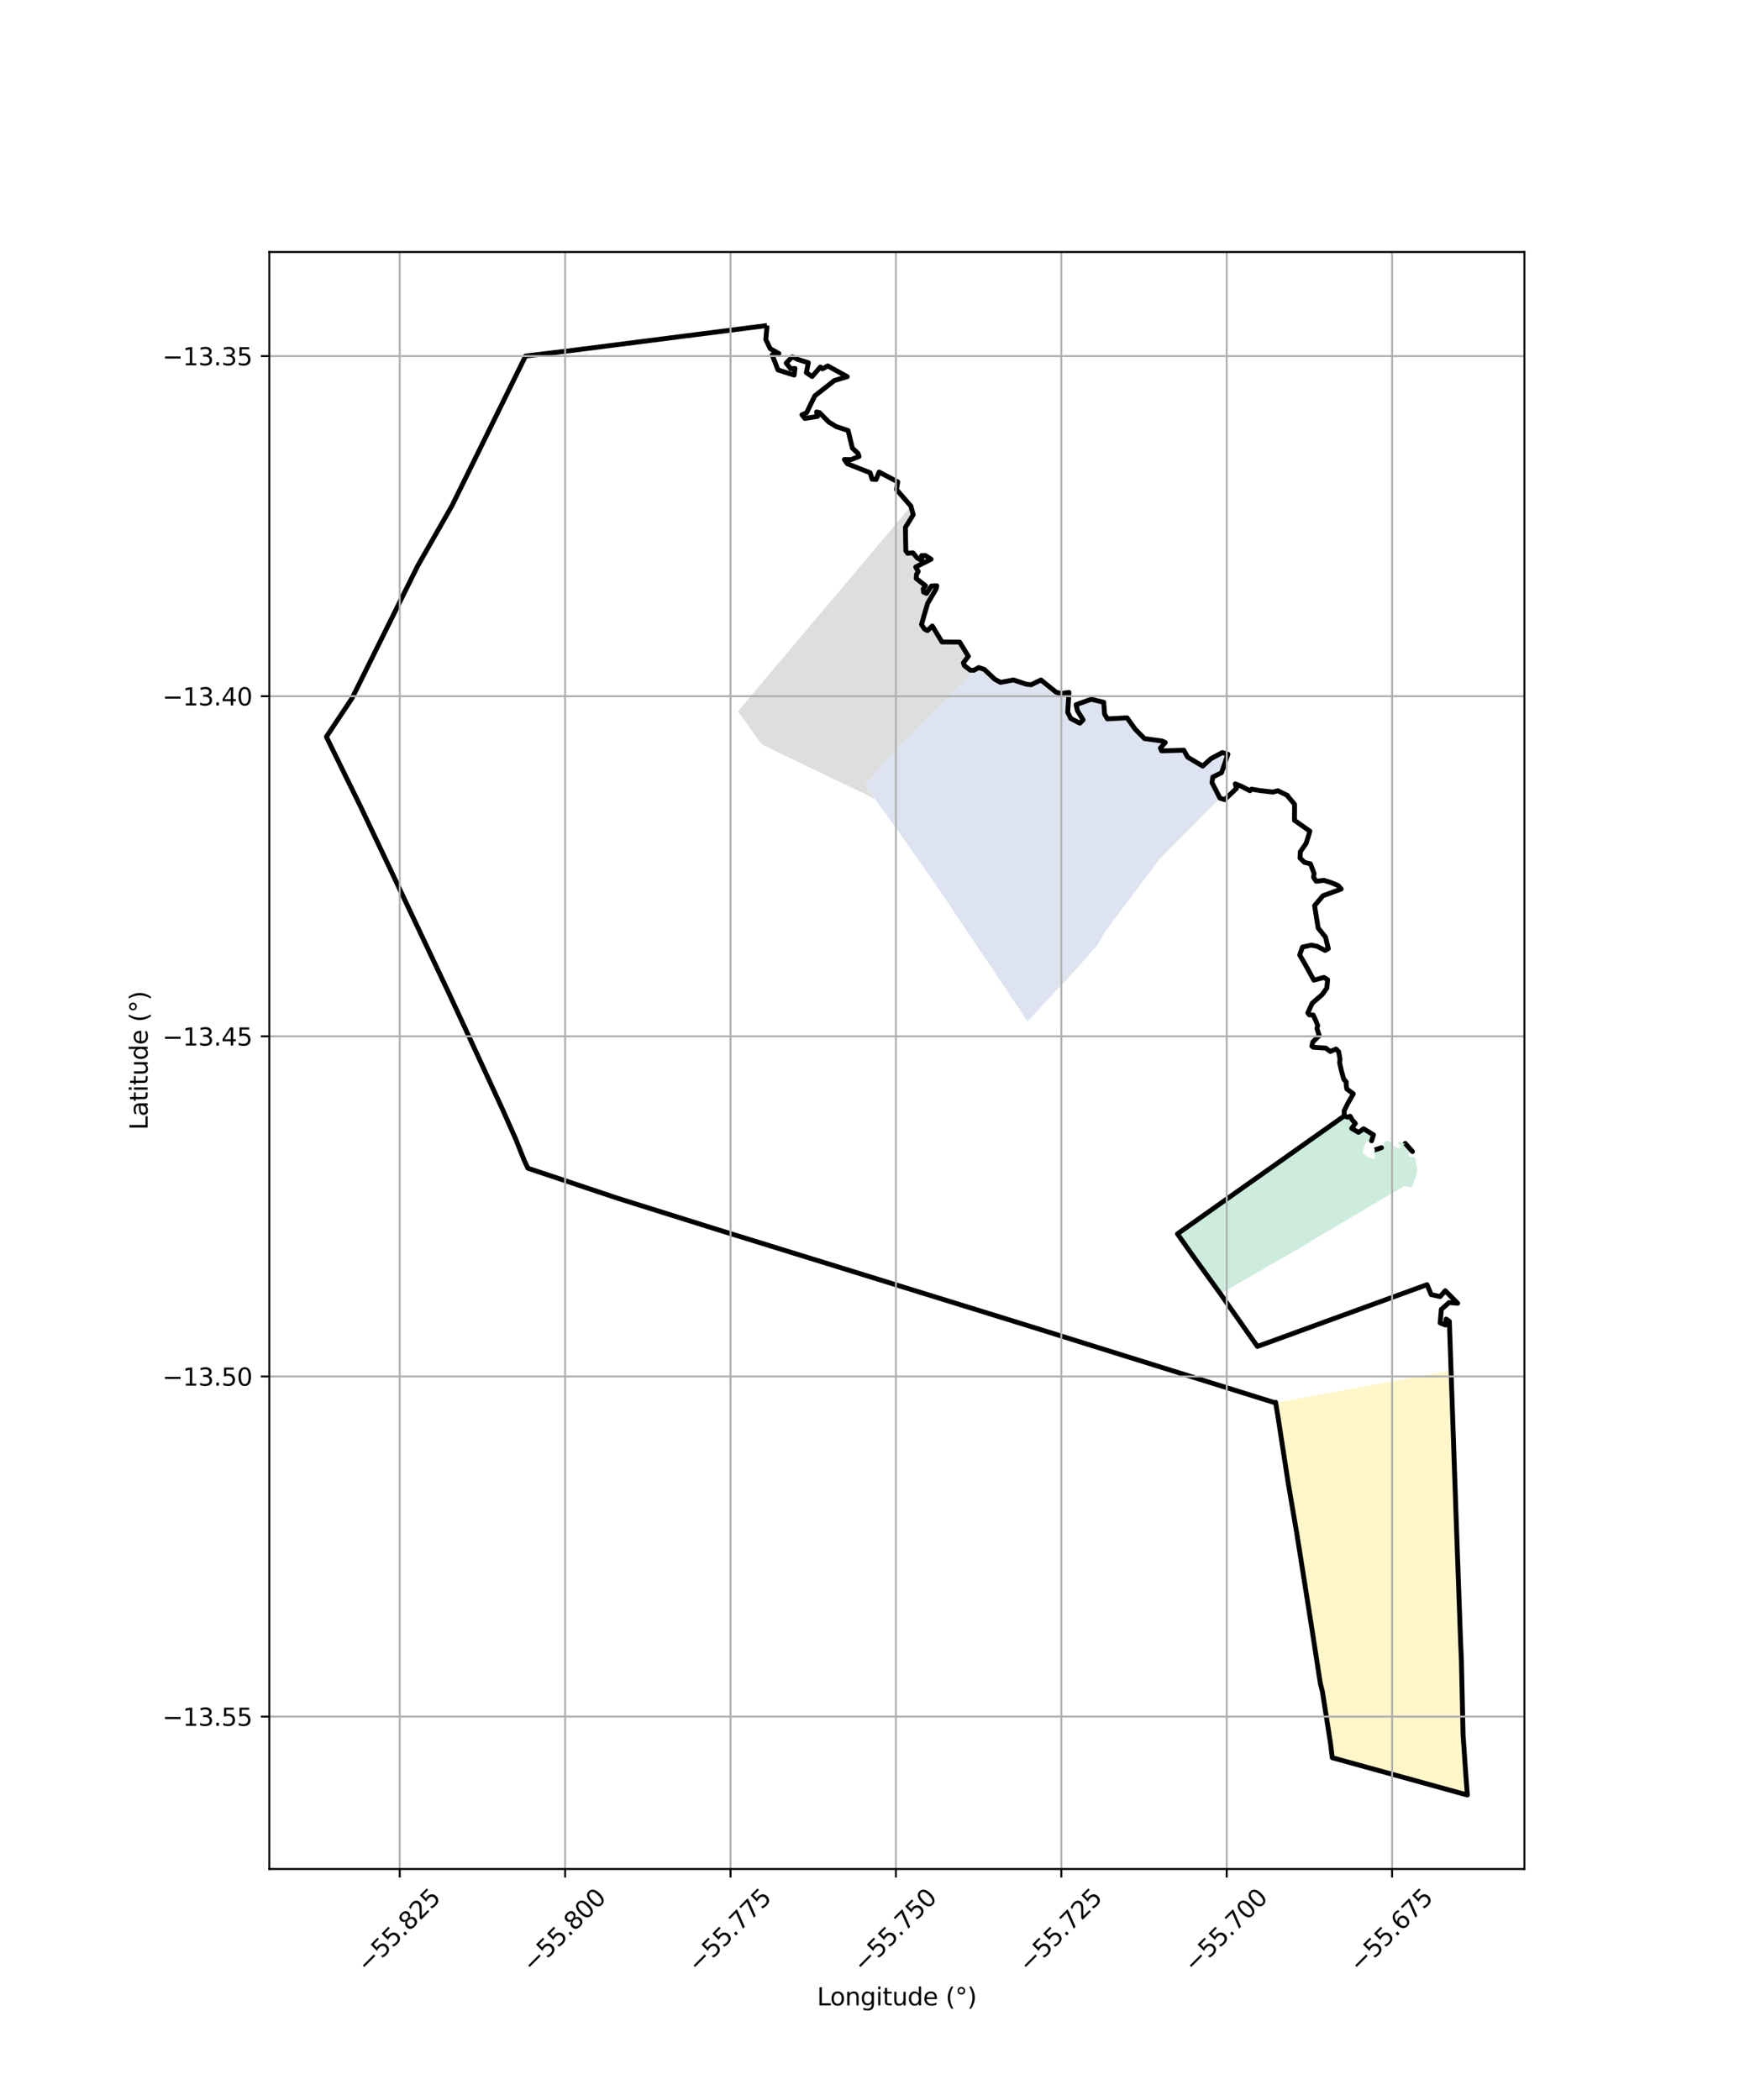 <?xml version="1.0" encoding="utf-8" standalone="no"?>
<!DOCTYPE svg PUBLIC "-//W3C//DTD SVG 1.1//EN"
  "http://www.w3.org/Graphics/SVG/1.1/DTD/svg11.dtd">
<svg xmlns:xlink="http://www.w3.org/1999/xlink" width="720pt" height="864pt" viewBox="0 0 720 864" xmlns="http://www.w3.org/2000/svg" version="1.1">
 <defs>
  <style type="text/css">*{stroke-linejoin: round; stroke-linecap: butt}</style>
 </defs>
 <g id="figure_1">
  <g id="patch_1">
   <path d="M 0 864 
L 720 864 
L 720 0 
L 0 0 
z
" style="fill: #ffffff"/>
  </g>
  <g id="axes_1">
   <g id="patch_2">
    <path d="M 110.807 768.96 
L 627.193 768.96 
L 627.193 103.68 
L 110.807 103.68 
z
" style="fill: #ffffff"/>
   </g>
   <g id="PatchCollection_1">
    <path d="M 374.784 208.257 
L 375.721 211.783 
L 372.507 216.996 
L 372.68 226.566 
L 373.419 227.631 
L 375.605 227.459 
L 377.356 229.536 
L 379.253 230.655 
L 379.163 228.607 
L 380.798 228.599 
L 383.076 230.074 
L 376.75 233.271 
L 377.792 235.137 
L 377.089 236.284 
L 376.962 238.02 
L 380.769 240.97 
L 379.844 242.304 
L 380.004 243.612 
L 381.213 244.125 
L 383.221 241.102 
L 385.421 241.01 
L 385.165 242.265 
L 381.638 248.287 
L 379.129 256.917 
L 380.332 258.793 
L 381.567 259.456 
L 383.57 257.532 
L 387.561 264.125 
L 394.833 264.167 
L 398.403 270.016 
L 396.359 272.701 
L 396.754 273.831 
L 399.181 275.722 
L 400.67 275.774 
L 370.088 306.944 
L 355.877 323.091 
L 359.993 328.768 
L 354.846 326.172 
L 353.771 325.658 
L 351.716 324.676 
L 334.488 316.445 
L 331.879 315.198 
L 323.075 310.95 
L 322.473 310.66 
L 314.252 306.692 
L 313.676 306.421 
L 313.259 306.083 
L 305.882 295.778 
L 303.555 292.714 
L 308.007 287.437 
L 312.469 282.146 
L 316.787 277.027 
L 320.99 272.044 
L 325.084 267.19 
L 331.947 259.053 
L 334.434 256.105 
L 336.781 253.322 
L 340.963 248.364 
L 345.09 243.47 
L 349.268 238.517 
L 352.543 234.633 
L 374.784 208.257 
" clip-path="url(#p6b40117f93)" style="fill: #cccccc; fill-opacity: 0.65"/>
    <path d="M 402.686 274.658 
L 404.978 275.417 
L 409.258 279.451 
L 410.927 280.576 
L 411.664 280.751 
L 414.116 280.062 
L 416.963 279.754 
L 422.385 281.542 
L 424.263 281.716 
L 428.274 279.762 
L 430.089 280.535 
L 431.641 281.671 
L 432.743 282.469 
L 433.546 283.569 
L 433.728 283.96 
L 434.485 284.761 
L 436.408 285.862 
L 438.032 284.761 
L 438.779 284.536 
L 439.792 284.866 
L 440.226 287.129 
L 439.818 289.351 
L 439.132 291.724 
L 439.29 293.038 
L 440.515 295.611 
L 444.308 297.542 
L 444.909 297.369 
L 445.618 296.181 
L 443.285 292.398 
L 442.809 291.3 
L 442.711 289.922 
L 445.728 288.563 
L 448.951 287.709 
L 451.843 288.17 
L 454.095 288.905 
L 454.552 291.546 
L 454.455 293.81 
L 454.429 294.569 
L 454.807 295.296 
L 455.602 295.763 
L 457.13 295.861 
L 459.039 295.274 
L 460.659 295.048 
L 462.132 295.308 
L 463.707 295.334 
L 465.178 296.696 
L 465.922 297.891 
L 466.48 298.966 
L 467.009 299.965 
L 470.882 303.875 
L 474.155 304.572 
L 475.785 304.311 
L 477.122 304.475 
L 478.043 304.865 
L 479.441 305.478 
L 478.571 306.887 
L 477.463 307.793 
L 477.907 308.931 
L 481.941 308.466 
L 485.279 308.328 
L 486.995 308.62 
L 488.67 311.527 
L 489.828 312.809 
L 491.382 314.274 
L 492.983 315.069 
L 494.064 315.264 
L 494.816 315.194 
L 498.274 312.094 
L 500.32 310.714 
L 502.932 309.642 
L 504.83 310.212 
L 505.078 311.894 
L 504.422 313.624 
L 502.85 316.959 
L 502.58 317.935 
L 501.631 319.209 
L 498.979 319.707 
L 498.739 320.197 
L 498.625 321.897 
L 498.809 323.435 
L 499.799 325.237 
L 500.637 326.437 
L 501.928 328.381 
L 477.037 353.491 
L 455.304 382.375 
L 450.657 390.174 
L 449.961 390.45 
L 444.875 396.388 
L 439.424 402.392 
L 434.041 408.082 
L 428.659 413.85 
L 422.746 420.248 
L 406.936 396.596 
L 406.566 396.061 
L 398.379 383.916 
L 394.224 377.725 
L 390.092 371.467 
L 383.313 361.545 
L 377.194 352.851 
L 368.789 340.925 
L 368.425 340.412 
L 359.993 328.768 
L 355.877 323.091 
L 370.088 306.944 
L 400.67 275.774 
L 402.686 274.658 
" clip-path="url(#p6b40117f93)" style="fill: #cbd5e8; fill-opacity: 0.65"/>
    <path d="M 553.056 459.145 
L 553.362 459.457 
L 554.655 459.953 
L 554.875 459.544 
L 555.282 459.25 
L 555.741 459.337 
L 555.802 459.592 
L 556.848 460.465 
L 556.848 460.979 
L 557.268 461.258 
L 557.64 461.778 
L 557.916 462.545 
L 556.693 463.781 
L 556.398 464.589 
L 557.093 464.991 
L 557.698 465.141 
L 558.428 465.519 
L 558.828 465.667 
L 559.514 465.162 
L 560.15 464.656 
L 560.728 464.422 
L 561.177 464.42 
L 561.756 464.587 
L 562.537 465.115 
L 563.219 465.724 
L 563.75 466.123 
L 564.359 466.27 
L 564.949 466.407 
L 565.366 467.272 
L 564.908 468.094 
L 564.572 468.759 
L 564.058 469.686 
L 563.201 469.851 
L 562.462 469.674 
L 562.024 469.978 
L 561.758 470.542 
L 561.069 472.303 
L 560.737 473.65 
L 560.762 474.493 
L 561.152 474.794 
L 563.255 476.187 
L 564.895 476.811 
L 565.477 476.631 
L 565.765 475.703 
L 565.494 475.06 
L 564.971 474.33 
L 565.346 473.494 
L 566.032 473.059 
L 567.422 472.985 
L 568.614 472.604 
L 569.147 471.266 
L 569.479 470.435 
L 569.547 469.857 
L 570.074 469.432 
L 571.062 469.407 
L 572.092 469.743 
L 572.545 470.301 
L 573.118 471.354 
L 575.248 472.307 
L 575.936 472.252 
L 576.131 471.328 
L 575.51 470.839 
L 575.267 470.258 
L 575.584 469.774 
L 576.673 469.959 
L 578.032 470.393 
L 578.4 470.884 
L 579.661 472.316 
L 580.751 473.17 
L 581.264 473.92 
L 580.617 474.155 
L 579.939 474.409 
L 579.603 474.984 
L 579.597 475.617 
L 580.177 476.035 
L 580.946 476.031 
L 581.665 475.987 
L 582.195 476.306 
L 582.356 476.696 
L 582.588 479.014 
L 582.681 479.576 
L 583.125 480.508 
L 583.219 481.26 
L 582.759 482.89 
L 582.743 483.733 
L 582.291 484.99 
L 581.826 485.776 
L 581.64 486.32 
L 581.069 487.899 
L 580.679 488.497 
L 579.805 488.448 
L 579.156 488.251 
L 578.39 487.936 
L 577.797 487.977 
L 576.876 488.496 
L 540.764 509.81 
L 538.126 511.557 
L 537.663 511.823 
L 533.087 514.459 
L 528.048 517.36 
L 522.951 520.294 
L 516.152 524.21 
L 509.209 528.207 
L 502.101 532.299 
L 501.732 531.783 
L 490.992 516.916 
L 484.438 507.646 
L 494.043 500.81 
L 553.056 459.145 
" clip-path="url(#p6b40117f93)" style="fill: #b3e2cd; fill-opacity: 0.65"/>
    <path d="M 524.629 577.172 
L 596.933 563.839 
L 602.167 715.533 
L 603.721 738.72 
L 547.788 723.208 
L 524.629 577.172 
" clip-path="url(#p6b40117f93)" style="fill: #fff2ae; fill-opacity: 0.65"/>
   </g>
   <g id="PatchCollection_2">
    <path d="M 315.58 133.92 
L 315.085 139.713 
L 316.912 143.485 
L 320.465 145.462 
L 317.684 145.999 
L 320.076 152.202 
L 326.73 154.323 
L 327.097 151.581 
L 325.312 151.708 
L 323.464 149.368 
L 325.99 146.798 
L 328.264 147.882 
L 332.579 149.242 
L 331.753 153.315 
L 334.134 154.921 
L 337.523 151.001 
L 338.422 151.743 
L 340.575 150.557 
L 348.586 154.964 
L 343.259 156.576 
L 335.219 162.889 
L 331.827 169.889 
L 329.941 170.642 
L 331.16 172.168 
L 336.332 171.34 
L 335.96 169.494 
L 337.138 169.734 
L 340.96 173.619 
L 344.059 175.523 
L 348.943 177.137 
L 350.681 184.35 
L 353.064 186.596 
L 353.428 187.807 
L 350.077 189.118 
L 347.394 189.048 
L 348.601 190.792 
L 358.013 194.515 
L 358.808 197.174 
L 360.455 197.278 
L 361.681 194.218 
L 369.354 198.256 
L 368.828 201.404 
L 374.784 208.257 
L 375.721 211.784 
L 372.508 216.996 
L 372.68 226.566 
L 373.42 227.63 
L 375.605 227.459 
L 377.356 229.536 
L 379.253 230.655 
L 379.163 228.607 
L 380.798 228.599 
L 383.076 230.074 
L 376.75 233.271 
L 377.792 235.137 
L 377.089 236.284 
L 376.963 238.02 
L 380.769 240.971 
L 379.844 242.304 
L 380.004 243.612 
L 381.213 244.125 
L 383.221 241.102 
L 385.421 241.01 
L 385.164 242.265 
L 381.638 248.287 
L 379.129 256.917 
L 380.332 258.793 
L 381.567 259.456 
L 383.57 257.532 
L 387.562 264.125 
L 394.833 264.167 
L 398.403 270.016 
L 396.358 272.701 
L 396.754 273.832 
L 399.181 275.722 
L 400.67 275.775 
L 402.685 274.657 
L 404.976 275.414 
L 409.256 279.448 
L 411.659 280.751 
L 416.961 279.761 
L 422.384 281.539 
L 424.266 281.715 
L 428.288 279.766 
L 434.485 284.766 
L 436.504 285.352 
L 439.795 284.867 
L 439.286 293.036 
L 440.526 295.608 
L 444.306 297.539 
L 445.618 296.174 
L 443.284 292.395 
L 442.744 289.927 
L 448.95 287.705 
L 454.109 288.94 
L 454.454 293.807 
L 455.603 295.761 
L 463.708 295.338 
L 467.005 299.964 
L 470.879 303.873 
L 478.042 304.861 
L 479.441 305.478 
L 477.437 307.771 
L 477.905 308.931 
L 487.035 308.644 
L 488.669 311.527 
L 494.815 315.195 
L 498.273 312.09 
L 502.912 309.62 
L 505.192 310.332 
L 502.579 317.931 
L 498.991 319.688 
L 498.647 321.987 
L 501.928 328.381 
L 503.86 329.005 
L 508.688 324.403 
L 508.244 322.501 
L 510.747 323.515 
L 514.274 325.332 
L 514.88 324.682 
L 518.394 325.264 
L 523.705 325.889 
L 525.725 325.325 
L 529.734 327.285 
L 529.942 327.731 
L 532.618 330.891 
L 532.59 337.513 
L 538.935 341.971 
L 537.385 346.986 
L 534.985 350.435 
L 534.864 353.004 
L 536.706 354.803 
L 539.167 355.414 
L 540.648 359.357 
L 540.434 360.947 
L 541.505 362.58 
L 544.726 362.188 
L 547.661 363.145 
L 550.548 364.319 
L 551.809 365.774 
L 544.285 368.551 
L 540.855 372.616 
L 542.322 381.796 
L 545.349 385.576 
L 546.508 390.274 
L 545.206 391.043 
L 541.896 389.343 
L 539.491 388.863 
L 535.897 389.648 
L 534.715 392.879 
L 536.818 396.465 
L 540.56 403.268 
L 544.724 402.131 
L 546.21 403.083 
L 545.914 406.479 
L 543.949 409.242 
L 539.881 412.756 
L 538.07 416.738 
L 538.686 417.539 
L 540.312 417.624 
L 541.463 420.184 
L 542.145 421.985 
L 541.817 423.119 
L 542.779 426.07 
L 540.135 428.681 
L 539.723 430.402 
L 540.357 430.885 
L 545.465 431.219 
L 547.316 432.611 
L 549.702 431.603 
L 550.769 432.712 
L 551.31 435.704 
L 551.177 437.329 
L 551.896 440.542 
L 552.854 443.985 
L 553.864 445.14 
L 553.849 446.301 
L 554.107 448.022 
L 556.799 450.024 
L 554.597 453.827 
L 553.034 456.982 
L 553.057 459.146 
L 554.352 459.635 
L 555.497 459.268 
L 556.243 460.615 
L 557.626 462.209 
L 556.119 464.261 
L 558.951 465.877 
L 561.031 464.407 
L 565.101 466.896 
L 564.307 469.359 
L 565.101 466.896 
L 561.031 464.408 
L 558.951 465.877 
L 556.119 464.262 
L 557.626 462.209 
L 556.243 460.616 
L 555.497 459.268 
L 554.352 459.635 
L 553.056 459.146 
L 484.438 507.647 
L 490.971 516.912 
L 501.966 532.106 
L 517.332 553.961 
L 587.137 528.546 
L 588.828 532.652 
L 592.503 533.441 
L 594.628 531.053 
L 599.741 536.212 
L 596.189 535.916 
L 593.009 538.712 
L 592.536 544.296 
L 594.712 545.159 
L 594.982 542.704 
L 596.306 543.622 
L 599.029 622.628 
L 600.95 675.954 
L 601.267 683.074 
L 601.946 713.721 
L 603.09 730.268 
L 603.712 738.522 
L 548.145 723.18 
L 547.458 717.61 
L 544.095 696.032 
L 543.235 692.681 
L 539.579 669.008 
L 533.538 630.871 
L 529.869 609.321 
L 525.705 582.296 
L 524.807 576.938 
L 524.185 577.02 
L 422.386 545.237 
L 294.067 505.535 
L 254.233 493.033 
L 217.182 480.643 
L 215.713 477.494 
L 212.216 468.734 
L 206.827 456.596 
L 190.954 422.152 
L 184.863 409.017 
L 160.743 357.985 
L 148.467 332.094 
L 134.279 303.141 
L 144.842 287.266 
L 171.869 232.786 
L 185.955 208.084 
L 216.222 146.487 
L 236.247 144.071 
L 315.58 133.92 
L 315.58 133.92 
" clip-path="url(#p6b40117f93)" style="fill: none; stroke: #000000; stroke-width: 2"/>
    <path d="M 565.638 473.104 
L 565.639 473.104 
L 568.377 472.21 
L 568.377 472.21 
L 565.638 473.104 
" clip-path="url(#p6b40117f93)" style="fill: none; stroke: #000000; stroke-width: 2"/>
    <path d="M 578.154 470.438 
L 578.154 470.437 
L 581.138 473.787 
L 581.138 473.788 
L 578.154 470.438 
" clip-path="url(#p6b40117f93)" style="fill: none; stroke: #000000; stroke-width: 2"/>
   </g>
   <g id="matplotlib.axis_1">
    <g id="xtick_1">
     <g id="line2d_1">
      <path d="M 164.46 768.96 
L 164.46 103.68 
" clip-path="url(#p6b40117f93)" style="fill: none; stroke: #b0b0b0; stroke-width: 0.8; stroke-linecap: square"/>
     </g>
     <g id="line2d_2">
      <defs>
       <path id="m7fb72e670a" d="M 0 0 
L 0 3.5 
" style="stroke: #000000; stroke-width: 0.8"/>
      </defs>
      <g>
       <use xlink:href="#m7fb72e670a" x="164.46" y="768.96" style="stroke: #000000; stroke-width: 0.8"/>
      </g>
     </g>
     <g id="text_1">
      <!-- −55.825 -->
      <g transform="translate(151.077 812) rotate(-45) scale(0.1 -0.1)">
       <defs>
        <path id="DejaVuSans-2212" d="M 678 2272 
L 4684 2272 
L 4684 1741 
L 678 1741 
L 678 2272 
z
" transform="scale(0.016)"/>
        <path id="DejaVuSans-35" d="M 691 4666 
L 3169 4666 
L 3169 4134 
L 1269 4134 
L 1269 2991 
Q 1406 3038 1543 3061 
Q 1681 3084 1819 3084 
Q 2600 3084 3056 2656 
Q 3513 2228 3513 1497 
Q 3513 744 3044 326 
Q 2575 -91 1722 -91 
Q 1428 -91 1123 -41 
Q 819 9 494 109 
L 494 744 
Q 775 591 1075 516 
Q 1375 441 1709 441 
Q 2250 441 2565 725 
Q 2881 1009 2881 1497 
Q 2881 1984 2565 2268 
Q 2250 2553 1709 2553 
Q 1456 2553 1204 2497 
Q 953 2441 691 2322 
L 691 4666 
z
" transform="scale(0.016)"/>
        <path id="DejaVuSans-2e" d="M 684 794 
L 1344 794 
L 1344 0 
L 684 0 
L 684 794 
z
" transform="scale(0.016)"/>
        <path id="DejaVuSans-38" d="M 2034 2216 
Q 1584 2216 1326 1975 
Q 1069 1734 1069 1313 
Q 1069 891 1326 650 
Q 1584 409 2034 409 
Q 2484 409 2743 651 
Q 3003 894 3003 1313 
Q 3003 1734 2745 1975 
Q 2488 2216 2034 2216 
z
M 1403 2484 
Q 997 2584 770 2862 
Q 544 3141 544 3541 
Q 544 4100 942 4425 
Q 1341 4750 2034 4750 
Q 2731 4750 3128 4425 
Q 3525 4100 3525 3541 
Q 3525 3141 3298 2862 
Q 3072 2584 2669 2484 
Q 3125 2378 3379 2068 
Q 3634 1759 3634 1313 
Q 3634 634 3220 271 
Q 2806 -91 2034 -91 
Q 1263 -91 848 271 
Q 434 634 434 1313 
Q 434 1759 690 2068 
Q 947 2378 1403 2484 
z
M 1172 3481 
Q 1172 3119 1398 2916 
Q 1625 2713 2034 2713 
Q 2441 2713 2670 2916 
Q 2900 3119 2900 3481 
Q 2900 3844 2670 4047 
Q 2441 4250 2034 4250 
Q 1625 4250 1398 4047 
Q 1172 3844 1172 3481 
z
" transform="scale(0.016)"/>
        <path id="DejaVuSans-32" d="M 1228 531 
L 3431 531 
L 3431 0 
L 469 0 
L 469 531 
Q 828 903 1448 1529 
Q 2069 2156 2228 2338 
Q 2531 2678 2651 2914 
Q 2772 3150 2772 3378 
Q 2772 3750 2511 3984 
Q 2250 4219 1831 4219 
Q 1534 4219 1204 4116 
Q 875 4013 500 3803 
L 500 4441 
Q 881 4594 1212 4672 
Q 1544 4750 1819 4750 
Q 2544 4750 2975 4387 
Q 3406 4025 3406 3419 
Q 3406 3131 3298 2873 
Q 3191 2616 2906 2266 
Q 2828 2175 2409 1742 
Q 1991 1309 1228 531 
z
" transform="scale(0.016)"/>
       </defs>
       <use xlink:href="#DejaVuSans-2212"/>
       <use xlink:href="#DejaVuSans-35" transform="translate(83.789 0)"/>
       <use xlink:href="#DejaVuSans-35" transform="translate(147.412 0)"/>
       <use xlink:href="#DejaVuSans-2e" transform="translate(211.035 0)"/>
       <use xlink:href="#DejaVuSans-38" transform="translate(242.822 0)"/>
       <use xlink:href="#DejaVuSans-32" transform="translate(306.445 0)"/>
       <use xlink:href="#DejaVuSans-35" transform="translate(370.068 0)"/>
      </g>
     </g>
    </g>
    <g id="xtick_2">
     <g id="line2d_3">
      <path d="M 232.508 768.96 
L 232.508 103.68 
" clip-path="url(#p6b40117f93)" style="fill: none; stroke: #b0b0b0; stroke-width: 0.8; stroke-linecap: square"/>
     </g>
     <g id="line2d_4">
      <g>
       <use xlink:href="#m7fb72e670a" x="232.508" y="768.96" style="stroke: #000000; stroke-width: 0.8"/>
      </g>
     </g>
     <g id="text_2">
      <!-- −55.800 -->
      <g transform="translate(219.126 812) rotate(-45) scale(0.1 -0.1)">
       <defs>
        <path id="DejaVuSans-30" d="M 2034 4250 
Q 1547 4250 1301 3770 
Q 1056 3291 1056 2328 
Q 1056 1369 1301 889 
Q 1547 409 2034 409 
Q 2525 409 2770 889 
Q 3016 1369 3016 2328 
Q 3016 3291 2770 3770 
Q 2525 4250 2034 4250 
z
M 2034 4750 
Q 2819 4750 3233 4129 
Q 3647 3509 3647 2328 
Q 3647 1150 3233 529 
Q 2819 -91 2034 -91 
Q 1250 -91 836 529 
Q 422 1150 422 2328 
Q 422 3509 836 4129 
Q 1250 4750 2034 4750 
z
" transform="scale(0.016)"/>
       </defs>
       <use xlink:href="#DejaVuSans-2212"/>
       <use xlink:href="#DejaVuSans-35" transform="translate(83.789 0)"/>
       <use xlink:href="#DejaVuSans-35" transform="translate(147.412 0)"/>
       <use xlink:href="#DejaVuSans-2e" transform="translate(211.035 0)"/>
       <use xlink:href="#DejaVuSans-38" transform="translate(242.822 0)"/>
       <use xlink:href="#DejaVuSans-30" transform="translate(306.445 0)"/>
       <use xlink:href="#DejaVuSans-30" transform="translate(370.068 0)"/>
      </g>
     </g>
    </g>
    <g id="xtick_3">
     <g id="line2d_5">
      <path d="M 300.557 768.96 
L 300.557 103.68 
" clip-path="url(#p6b40117f93)" style="fill: none; stroke: #b0b0b0; stroke-width: 0.8; stroke-linecap: square"/>
     </g>
     <g id="line2d_6">
      <g>
       <use xlink:href="#m7fb72e670a" x="300.557" y="768.96" style="stroke: #000000; stroke-width: 0.8"/>
      </g>
     </g>
     <g id="text_3">
      <!-- −55.775 -->
      <g transform="translate(287.174 812) rotate(-45) scale(0.1 -0.1)">
       <defs>
        <path id="DejaVuSans-37" d="M 525 4666 
L 3525 4666 
L 3525 4397 
L 1831 0 
L 1172 0 
L 2766 4134 
L 525 4134 
L 525 4666 
z
" transform="scale(0.016)"/>
       </defs>
       <use xlink:href="#DejaVuSans-2212"/>
       <use xlink:href="#DejaVuSans-35" transform="translate(83.789 0)"/>
       <use xlink:href="#DejaVuSans-35" transform="translate(147.412 0)"/>
       <use xlink:href="#DejaVuSans-2e" transform="translate(211.035 0)"/>
       <use xlink:href="#DejaVuSans-37" transform="translate(242.822 0)"/>
       <use xlink:href="#DejaVuSans-37" transform="translate(306.445 0)"/>
       <use xlink:href="#DejaVuSans-35" transform="translate(370.068 0)"/>
      </g>
     </g>
    </g>
    <g id="xtick_4">
     <g id="line2d_7">
      <path d="M 368.605 768.96 
L 368.605 103.68 
" clip-path="url(#p6b40117f93)" style="fill: none; stroke: #b0b0b0; stroke-width: 0.8; stroke-linecap: square"/>
     </g>
     <g id="line2d_8">
      <g>
       <use xlink:href="#m7fb72e670a" x="368.605" y="768.96" style="stroke: #000000; stroke-width: 0.8"/>
      </g>
     </g>
     <g id="text_4">
      <!-- −55.750 -->
      <g transform="translate(355.223 812) rotate(-45) scale(0.1 -0.1)">
       <use xlink:href="#DejaVuSans-2212"/>
       <use xlink:href="#DejaVuSans-35" transform="translate(83.789 0)"/>
       <use xlink:href="#DejaVuSans-35" transform="translate(147.412 0)"/>
       <use xlink:href="#DejaVuSans-2e" transform="translate(211.035 0)"/>
       <use xlink:href="#DejaVuSans-37" transform="translate(242.822 0)"/>
       <use xlink:href="#DejaVuSans-35" transform="translate(306.445 0)"/>
       <use xlink:href="#DejaVuSans-30" transform="translate(370.068 0)"/>
      </g>
     </g>
    </g>
    <g id="xtick_5">
     <g id="line2d_9">
      <path d="M 436.654 768.96 
L 436.654 103.68 
" clip-path="url(#p6b40117f93)" style="fill: none; stroke: #b0b0b0; stroke-width: 0.8; stroke-linecap: square"/>
     </g>
     <g id="line2d_10">
      <g>
       <use xlink:href="#m7fb72e670a" x="436.654" y="768.96" style="stroke: #000000; stroke-width: 0.8"/>
      </g>
     </g>
     <g id="text_5">
      <!-- −55.725 -->
      <g transform="translate(423.271 812) rotate(-45) scale(0.1 -0.1)">
       <use xlink:href="#DejaVuSans-2212"/>
       <use xlink:href="#DejaVuSans-35" transform="translate(83.789 0)"/>
       <use xlink:href="#DejaVuSans-35" transform="translate(147.412 0)"/>
       <use xlink:href="#DejaVuSans-2e" transform="translate(211.035 0)"/>
       <use xlink:href="#DejaVuSans-37" transform="translate(242.822 0)"/>
       <use xlink:href="#DejaVuSans-32" transform="translate(306.445 0)"/>
       <use xlink:href="#DejaVuSans-35" transform="translate(370.068 0)"/>
      </g>
     </g>
    </g>
    <g id="xtick_6">
     <g id="line2d_11">
      <path d="M 504.702 768.96 
L 504.702 103.68 
" clip-path="url(#p6b40117f93)" style="fill: none; stroke: #b0b0b0; stroke-width: 0.8; stroke-linecap: square"/>
     </g>
     <g id="line2d_12">
      <g>
       <use xlink:href="#m7fb72e670a" x="504.702" y="768.96" style="stroke: #000000; stroke-width: 0.8"/>
      </g>
     </g>
     <g id="text_6">
      <!-- −55.700 -->
      <g transform="translate(491.32 812) rotate(-45) scale(0.1 -0.1)">
       <use xlink:href="#DejaVuSans-2212"/>
       <use xlink:href="#DejaVuSans-35" transform="translate(83.789 0)"/>
       <use xlink:href="#DejaVuSans-35" transform="translate(147.412 0)"/>
       <use xlink:href="#DejaVuSans-2e" transform="translate(211.035 0)"/>
       <use xlink:href="#DejaVuSans-37" transform="translate(242.822 0)"/>
       <use xlink:href="#DejaVuSans-30" transform="translate(306.445 0)"/>
       <use xlink:href="#DejaVuSans-30" transform="translate(370.068 0)"/>
      </g>
     </g>
    </g>
    <g id="xtick_7">
     <g id="line2d_13">
      <path d="M 572.751 768.96 
L 572.751 103.68 
" clip-path="url(#p6b40117f93)" style="fill: none; stroke: #b0b0b0; stroke-width: 0.8; stroke-linecap: square"/>
     </g>
     <g id="line2d_14">
      <g>
       <use xlink:href="#m7fb72e670a" x="572.751" y="768.96" style="stroke: #000000; stroke-width: 0.8"/>
      </g>
     </g>
     <g id="text_7">
      <!-- −55.675 -->
      <g transform="translate(559.368 812) rotate(-45) scale(0.1 -0.1)">
       <defs>
        <path id="DejaVuSans-36" d="M 2113 2584 
Q 1688 2584 1439 2293 
Q 1191 2003 1191 1497 
Q 1191 994 1439 701 
Q 1688 409 2113 409 
Q 2538 409 2786 701 
Q 3034 994 3034 1497 
Q 3034 2003 2786 2293 
Q 2538 2584 2113 2584 
z
M 3366 4563 
L 3366 3988 
Q 3128 4100 2886 4159 
Q 2644 4219 2406 4219 
Q 1781 4219 1451 3797 
Q 1122 3375 1075 2522 
Q 1259 2794 1537 2939 
Q 1816 3084 2150 3084 
Q 2853 3084 3261 2657 
Q 3669 2231 3669 1497 
Q 3669 778 3244 343 
Q 2819 -91 2113 -91 
Q 1303 -91 875 529 
Q 447 1150 447 2328 
Q 447 3434 972 4092 
Q 1497 4750 2381 4750 
Q 2619 4750 2861 4703 
Q 3103 4656 3366 4563 
z
" transform="scale(0.016)"/>
       </defs>
       <use xlink:href="#DejaVuSans-2212"/>
       <use xlink:href="#DejaVuSans-35" transform="translate(83.789 0)"/>
       <use xlink:href="#DejaVuSans-35" transform="translate(147.412 0)"/>
       <use xlink:href="#DejaVuSans-2e" transform="translate(211.035 0)"/>
       <use xlink:href="#DejaVuSans-36" transform="translate(242.822 0)"/>
       <use xlink:href="#DejaVuSans-37" transform="translate(306.445 0)"/>
       <use xlink:href="#DejaVuSans-35" transform="translate(370.068 0)"/>
      </g>
     </g>
    </g>
    <g id="text_8">
     <!-- Longitude (°) -->
     <g transform="translate(336.14 825.069) scale(0.1 -0.1)">
      <defs>
       <path id="DejaVuSans-4c" d="M 628 4666 
L 1259 4666 
L 1259 531 
L 3531 531 
L 3531 0 
L 628 0 
L 628 4666 
z
" transform="scale(0.016)"/>
       <path id="DejaVuSans-6f" d="M 1959 3097 
Q 1497 3097 1228 2736 
Q 959 2375 959 1747 
Q 959 1119 1226 758 
Q 1494 397 1959 397 
Q 2419 397 2687 759 
Q 2956 1122 2956 1747 
Q 2956 2369 2687 2733 
Q 2419 3097 1959 3097 
z
M 1959 3584 
Q 2709 3584 3137 3096 
Q 3566 2609 3566 1747 
Q 3566 888 3137 398 
Q 2709 -91 1959 -91 
Q 1206 -91 779 398 
Q 353 888 353 1747 
Q 353 2609 779 3096 
Q 1206 3584 1959 3584 
z
" transform="scale(0.016)"/>
       <path id="DejaVuSans-6e" d="M 3513 2113 
L 3513 0 
L 2938 0 
L 2938 2094 
Q 2938 2591 2744 2837 
Q 2550 3084 2163 3084 
Q 1697 3084 1428 2787 
Q 1159 2491 1159 1978 
L 1159 0 
L 581 0 
L 581 3500 
L 1159 3500 
L 1159 2956 
Q 1366 3272 1645 3428 
Q 1925 3584 2291 3584 
Q 2894 3584 3203 3211 
Q 3513 2838 3513 2113 
z
" transform="scale(0.016)"/>
       <path id="DejaVuSans-67" d="M 2906 1791 
Q 2906 2416 2648 2759 
Q 2391 3103 1925 3103 
Q 1463 3103 1205 2759 
Q 947 2416 947 1791 
Q 947 1169 1205 825 
Q 1463 481 1925 481 
Q 2391 481 2648 825 
Q 2906 1169 2906 1791 
z
M 3481 434 
Q 3481 -459 3084 -895 
Q 2688 -1331 1869 -1331 
Q 1566 -1331 1297 -1286 
Q 1028 -1241 775 -1147 
L 775 -588 
Q 1028 -725 1275 -790 
Q 1522 -856 1778 -856 
Q 2344 -856 2625 -561 
Q 2906 -266 2906 331 
L 2906 616 
Q 2728 306 2450 153 
Q 2172 0 1784 0 
Q 1141 0 747 490 
Q 353 981 353 1791 
Q 353 2603 747 3093 
Q 1141 3584 1784 3584 
Q 2172 3584 2450 3431 
Q 2728 3278 2906 2969 
L 2906 3500 
L 3481 3500 
L 3481 434 
z
" transform="scale(0.016)"/>
       <path id="DejaVuSans-69" d="M 603 3500 
L 1178 3500 
L 1178 0 
L 603 0 
L 603 3500 
z
M 603 4863 
L 1178 4863 
L 1178 4134 
L 603 4134 
L 603 4863 
z
" transform="scale(0.016)"/>
       <path id="DejaVuSans-74" d="M 1172 4494 
L 1172 3500 
L 2356 3500 
L 2356 3053 
L 1172 3053 
L 1172 1153 
Q 1172 725 1289 603 
Q 1406 481 1766 481 
L 2356 481 
L 2356 0 
L 1766 0 
Q 1100 0 847 248 
Q 594 497 594 1153 
L 594 3053 
L 172 3053 
L 172 3500 
L 594 3500 
L 594 4494 
L 1172 4494 
z
" transform="scale(0.016)"/>
       <path id="DejaVuSans-75" d="M 544 1381 
L 544 3500 
L 1119 3500 
L 1119 1403 
Q 1119 906 1312 657 
Q 1506 409 1894 409 
Q 2359 409 2629 706 
Q 2900 1003 2900 1516 
L 2900 3500 
L 3475 3500 
L 3475 0 
L 2900 0 
L 2900 538 
Q 2691 219 2414 64 
Q 2138 -91 1772 -91 
Q 1169 -91 856 284 
Q 544 659 544 1381 
z
M 1991 3584 
L 1991 3584 
z
" transform="scale(0.016)"/>
       <path id="DejaVuSans-64" d="M 2906 2969 
L 2906 4863 
L 3481 4863 
L 3481 0 
L 2906 0 
L 2906 525 
Q 2725 213 2448 61 
Q 2172 -91 1784 -91 
Q 1150 -91 751 415 
Q 353 922 353 1747 
Q 353 2572 751 3078 
Q 1150 3584 1784 3584 
Q 2172 3584 2448 3432 
Q 2725 3281 2906 2969 
z
M 947 1747 
Q 947 1113 1208 752 
Q 1469 391 1925 391 
Q 2381 391 2643 752 
Q 2906 1113 2906 1747 
Q 2906 2381 2643 2742 
Q 2381 3103 1925 3103 
Q 1469 3103 1208 2742 
Q 947 2381 947 1747 
z
" transform="scale(0.016)"/>
       <path id="DejaVuSans-65" d="M 3597 1894 
L 3597 1613 
L 953 1613 
Q 991 1019 1311 708 
Q 1631 397 2203 397 
Q 2534 397 2845 478 
Q 3156 559 3463 722 
L 3463 178 
Q 3153 47 2828 -22 
Q 2503 -91 2169 -91 
Q 1331 -91 842 396 
Q 353 884 353 1716 
Q 353 2575 817 3079 
Q 1281 3584 2069 3584 
Q 2775 3584 3186 3129 
Q 3597 2675 3597 1894 
z
M 3022 2063 
Q 3016 2534 2758 2815 
Q 2500 3097 2075 3097 
Q 1594 3097 1305 2825 
Q 1016 2553 972 2059 
L 3022 2063 
z
" transform="scale(0.016)"/>
       <path id="DejaVuSans-20" transform="scale(0.016)"/>
       <path id="DejaVuSans-28" d="M 1984 4856 
Q 1566 4138 1362 3434 
Q 1159 2731 1159 2009 
Q 1159 1288 1364 580 
Q 1569 -128 1984 -844 
L 1484 -844 
Q 1016 -109 783 600 
Q 550 1309 550 2009 
Q 550 2706 781 3412 
Q 1013 4119 1484 4856 
L 1984 4856 
z
" transform="scale(0.016)"/>
       <path id="DejaVuSans-b0" d="M 1600 4347 
Q 1350 4347 1178 4173 
Q 1006 4000 1006 3750 
Q 1006 3503 1178 3333 
Q 1350 3163 1600 3163 
Q 1850 3163 2022 3333 
Q 2194 3503 2194 3750 
Q 2194 3997 2020 4172 
Q 1847 4347 1600 4347 
z
M 1600 4750 
Q 1800 4750 1984 4673 
Q 2169 4597 2303 4453 
Q 2447 4313 2519 4134 
Q 2591 3956 2591 3750 
Q 2591 3338 2302 3052 
Q 2013 2766 1594 2766 
Q 1172 2766 890 3047 
Q 609 3328 609 3750 
Q 609 4169 896 4459 
Q 1184 4750 1600 4750 
z
" transform="scale(0.016)"/>
       <path id="DejaVuSans-29" d="M 513 4856 
L 1013 4856 
Q 1481 4119 1714 3412 
Q 1947 2706 1947 2009 
Q 1947 1309 1714 600 
Q 1481 -109 1013 -844 
L 513 -844 
Q 928 -128 1133 580 
Q 1338 1288 1338 2009 
Q 1338 2731 1133 3434 
Q 928 4138 513 4856 
z
" transform="scale(0.016)"/>
      </defs>
      <use xlink:href="#DejaVuSans-4c"/>
      <use xlink:href="#DejaVuSans-6f" transform="translate(53.963 0)"/>
      <use xlink:href="#DejaVuSans-6e" transform="translate(115.145 0)"/>
      <use xlink:href="#DejaVuSans-67" transform="translate(178.523 0)"/>
      <use xlink:href="#DejaVuSans-69" transform="translate(242 0)"/>
      <use xlink:href="#DejaVuSans-74" transform="translate(269.783 0)"/>
      <use xlink:href="#DejaVuSans-75" transform="translate(308.992 0)"/>
      <use xlink:href="#DejaVuSans-64" transform="translate(372.371 0)"/>
      <use xlink:href="#DejaVuSans-65" transform="translate(435.848 0)"/>
      <use xlink:href="#DejaVuSans-20" transform="translate(497.371 0)"/>
      <use xlink:href="#DejaVuSans-28" transform="translate(529.158 0)"/>
      <use xlink:href="#DejaVuSans-b0" transform="translate(568.172 0)"/>
      <use xlink:href="#DejaVuSans-29" transform="translate(618.172 0)"/>
     </g>
    </g>
   </g>
   <g id="matplotlib.axis_2">
    <g id="ytick_1">
     <g id="line2d_15">
      <path d="M 110.807 706.251 
L 627.193 706.251 
" clip-path="url(#p6b40117f93)" style="fill: none; stroke: #b0b0b0; stroke-width: 0.8; stroke-linecap: square"/>
     </g>
     <g id="line2d_16">
      <defs>
       <path id="m72f3654e55" d="M 0 0 
L -3.5 0 
" style="stroke: #000000; stroke-width: 0.8"/>
      </defs>
      <g>
       <use xlink:href="#m72f3654e55" x="110.807" y="706.251" style="stroke: #000000; stroke-width: 0.8"/>
      </g>
     </g>
     <g id="text_9">
      <!-- −13.55 -->
      <g transform="translate(66.8 710.05) scale(0.1 -0.1)">
       <defs>
        <path id="DejaVuSans-31" d="M 794 531 
L 1825 531 
L 1825 4091 
L 703 3866 
L 703 4441 
L 1819 4666 
L 2450 4666 
L 2450 531 
L 3481 531 
L 3481 0 
L 794 0 
L 794 531 
z
" transform="scale(0.016)"/>
        <path id="DejaVuSans-33" d="M 2597 2516 
Q 3050 2419 3304 2112 
Q 3559 1806 3559 1356 
Q 3559 666 3084 287 
Q 2609 -91 1734 -91 
Q 1441 -91 1130 -33 
Q 819 25 488 141 
L 488 750 
Q 750 597 1062 519 
Q 1375 441 1716 441 
Q 2309 441 2620 675 
Q 2931 909 2931 1356 
Q 2931 1769 2642 2001 
Q 2353 2234 1838 2234 
L 1294 2234 
L 1294 2753 
L 1863 2753 
Q 2328 2753 2575 2939 
Q 2822 3125 2822 3475 
Q 2822 3834 2567 4026 
Q 2313 4219 1838 4219 
Q 1578 4219 1281 4162 
Q 984 4106 628 3988 
L 628 4550 
Q 988 4650 1302 4700 
Q 1616 4750 1894 4750 
Q 2613 4750 3031 4423 
Q 3450 4097 3450 3541 
Q 3450 3153 3228 2886 
Q 3006 2619 2597 2516 
z
" transform="scale(0.016)"/>
       </defs>
       <use xlink:href="#DejaVuSans-2212"/>
       <use xlink:href="#DejaVuSans-31" transform="translate(83.789 0)"/>
       <use xlink:href="#DejaVuSans-33" transform="translate(147.412 0)"/>
       <use xlink:href="#DejaVuSans-2e" transform="translate(211.035 0)"/>
       <use xlink:href="#DejaVuSans-35" transform="translate(242.822 0)"/>
       <use xlink:href="#DejaVuSans-35" transform="translate(306.445 0)"/>
      </g>
     </g>
    </g>
    <g id="ytick_2">
     <g id="line2d_17">
      <path d="M 110.807 566.314 
L 627.193 566.314 
" clip-path="url(#p6b40117f93)" style="fill: none; stroke: #b0b0b0; stroke-width: 0.8; stroke-linecap: square"/>
     </g>
     <g id="line2d_18">
      <g>
       <use xlink:href="#m72f3654e55" x="110.807" y="566.314" style="stroke: #000000; stroke-width: 0.8"/>
      </g>
     </g>
     <g id="text_10">
      <!-- −13.50 -->
      <g transform="translate(66.8 570.113) scale(0.1 -0.1)">
       <use xlink:href="#DejaVuSans-2212"/>
       <use xlink:href="#DejaVuSans-31" transform="translate(83.789 0)"/>
       <use xlink:href="#DejaVuSans-33" transform="translate(147.412 0)"/>
       <use xlink:href="#DejaVuSans-2e" transform="translate(211.035 0)"/>
       <use xlink:href="#DejaVuSans-35" transform="translate(242.822 0)"/>
       <use xlink:href="#DejaVuSans-30" transform="translate(306.445 0)"/>
      </g>
     </g>
    </g>
    <g id="ytick_3">
     <g id="line2d_19">
      <path d="M 110.807 426.377 
L 627.193 426.377 
" clip-path="url(#p6b40117f93)" style="fill: none; stroke: #b0b0b0; stroke-width: 0.8; stroke-linecap: square"/>
     </g>
     <g id="line2d_20">
      <g>
       <use xlink:href="#m72f3654e55" x="110.807" y="426.377" style="stroke: #000000; stroke-width: 0.8"/>
      </g>
     </g>
     <g id="text_11">
      <!-- −13.45 -->
      <g transform="translate(66.8 430.176) scale(0.1 -0.1)">
       <defs>
        <path id="DejaVuSans-34" d="M 2419 4116 
L 825 1625 
L 2419 1625 
L 2419 4116 
z
M 2253 4666 
L 3047 4666 
L 3047 1625 
L 3713 1625 
L 3713 1100 
L 3047 1100 
L 3047 0 
L 2419 0 
L 2419 1100 
L 313 1100 
L 313 1709 
L 2253 4666 
z
" transform="scale(0.016)"/>
       </defs>
       <use xlink:href="#DejaVuSans-2212"/>
       <use xlink:href="#DejaVuSans-31" transform="translate(83.789 0)"/>
       <use xlink:href="#DejaVuSans-33" transform="translate(147.412 0)"/>
       <use xlink:href="#DejaVuSans-2e" transform="translate(211.035 0)"/>
       <use xlink:href="#DejaVuSans-34" transform="translate(242.822 0)"/>
       <use xlink:href="#DejaVuSans-35" transform="translate(306.445 0)"/>
      </g>
     </g>
    </g>
    <g id="ytick_4">
     <g id="line2d_21">
      <path d="M 110.807 286.44 
L 627.193 286.44 
" clip-path="url(#p6b40117f93)" style="fill: none; stroke: #b0b0b0; stroke-width: 0.8; stroke-linecap: square"/>
     </g>
     <g id="line2d_22">
      <g>
       <use xlink:href="#m72f3654e55" x="110.807" y="286.44" style="stroke: #000000; stroke-width: 0.8"/>
      </g>
     </g>
     <g id="text_12">
      <!-- −13.40 -->
      <g transform="translate(66.8 290.239) scale(0.1 -0.1)">
       <use xlink:href="#DejaVuSans-2212"/>
       <use xlink:href="#DejaVuSans-31" transform="translate(83.789 0)"/>
       <use xlink:href="#DejaVuSans-33" transform="translate(147.412 0)"/>
       <use xlink:href="#DejaVuSans-2e" transform="translate(211.035 0)"/>
       <use xlink:href="#DejaVuSans-34" transform="translate(242.822 0)"/>
       <use xlink:href="#DejaVuSans-30" transform="translate(306.445 0)"/>
      </g>
     </g>
    </g>
    <g id="ytick_5">
     <g id="line2d_23">
      <path d="M 110.807 146.503 
L 627.193 146.503 
" clip-path="url(#p6b40117f93)" style="fill: none; stroke: #b0b0b0; stroke-width: 0.8; stroke-linecap: square"/>
     </g>
     <g id="line2d_24">
      <g>
       <use xlink:href="#m72f3654e55" x="110.807" y="146.503" style="stroke: #000000; stroke-width: 0.8"/>
      </g>
     </g>
     <g id="text_13">
      <!-- −13.35 -->
      <g transform="translate(66.8 150.302) scale(0.1 -0.1)">
       <use xlink:href="#DejaVuSans-2212"/>
       <use xlink:href="#DejaVuSans-31" transform="translate(83.789 0)"/>
       <use xlink:href="#DejaVuSans-33" transform="translate(147.412 0)"/>
       <use xlink:href="#DejaVuSans-2e" transform="translate(211.035 0)"/>
       <use xlink:href="#DejaVuSans-33" transform="translate(242.822 0)"/>
       <use xlink:href="#DejaVuSans-35" transform="translate(306.445 0)"/>
      </g>
     </g>
    </g>
    <g id="text_14">
     <!-- Latitude (°) -->
     <g transform="translate(60.72 464.89) rotate(-90) scale(0.1 -0.1)">
      <defs>
       <path id="DejaVuSans-61" d="M 2194 1759 
Q 1497 1759 1228 1600 
Q 959 1441 959 1056 
Q 959 750 1161 570 
Q 1363 391 1709 391 
Q 2188 391 2477 730 
Q 2766 1069 2766 1631 
L 2766 1759 
L 2194 1759 
z
M 3341 1997 
L 3341 0 
L 2766 0 
L 2766 531 
Q 2569 213 2275 61 
Q 1981 -91 1556 -91 
Q 1019 -91 701 211 
Q 384 513 384 1019 
Q 384 1609 779 1909 
Q 1175 2209 1959 2209 
L 2766 2209 
L 2766 2266 
Q 2766 2663 2505 2880 
Q 2244 3097 1772 3097 
Q 1472 3097 1187 3025 
Q 903 2953 641 2809 
L 641 3341 
Q 956 3463 1253 3523 
Q 1550 3584 1831 3584 
Q 2591 3584 2966 3190 
Q 3341 2797 3341 1997 
z
" transform="scale(0.016)"/>
      </defs>
      <use xlink:href="#DejaVuSans-4c"/>
      <use xlink:href="#DejaVuSans-61" transform="translate(55.713 0)"/>
      <use xlink:href="#DejaVuSans-74" transform="translate(116.992 0)"/>
      <use xlink:href="#DejaVuSans-69" transform="translate(156.201 0)"/>
      <use xlink:href="#DejaVuSans-74" transform="translate(183.984 0)"/>
      <use xlink:href="#DejaVuSans-75" transform="translate(223.193 0)"/>
      <use xlink:href="#DejaVuSans-64" transform="translate(286.572 0)"/>
      <use xlink:href="#DejaVuSans-65" transform="translate(350.049 0)"/>
      <use xlink:href="#DejaVuSans-20" transform="translate(411.572 0)"/>
      <use xlink:href="#DejaVuSans-28" transform="translate(443.359 0)"/>
      <use xlink:href="#DejaVuSans-b0" transform="translate(482.373 0)"/>
      <use xlink:href="#DejaVuSans-29" transform="translate(532.373 0)"/>
     </g>
    </g>
   </g>
   <g id="patch_3">
    <path d="M 110.807 768.96 
L 110.807 103.68 
" style="fill: none; stroke: #000000; stroke-width: 0.8; stroke-linejoin: miter; stroke-linecap: square"/>
   </g>
   <g id="patch_4">
    <path d="M 627.193 768.96 
L 627.193 103.68 
" style="fill: none; stroke: #000000; stroke-width: 0.8; stroke-linejoin: miter; stroke-linecap: square"/>
   </g>
   <g id="patch_5">
    <path d="M 110.807 768.96 
L 627.193 768.96 
" style="fill: none; stroke: #000000; stroke-width: 0.8; stroke-linejoin: miter; stroke-linecap: square"/>
   </g>
   <g id="patch_6">
    <path d="M 110.807 103.68 
L 627.193 103.68 
" style="fill: none; stroke: #000000; stroke-width: 0.8; stroke-linejoin: miter; stroke-linecap: square"/>
   </g>
   <g id="legend_1">
    <g id="patch_7">
     <path d="M 146.173 939.372 
L 591.827 939.372 
Q 593.827 939.372 593.827 937.372 
L 593.827 909.016 
Q 593.827 907.016 591.827 907.016 
L 146.173 907.016 
Q 144.173 907.016 144.173 909.016 
L 144.173 937.372 
Q 144.173 939.372 146.173 939.372 
z
" style="fill: #ffffff; opacity: 0.8; stroke: #cccccc; stroke-linejoin: miter"/>
    </g>
    <g id="line2d_25">
     <defs>
      <path id="m6f7e7ff3d3" d="M 0 5 
C 1.326 5 2.598 4.473 3.536 3.536 
C 4.473 2.598 5 1.326 5 0 
C 5 -1.326 4.473 -2.598 3.536 -3.536 
C 2.598 -4.473 1.326 -5 0 -5 
C -1.326 -5 -2.598 -4.473 -3.536 -3.536 
C -4.473 -2.598 -5 -1.326 -5 0 
C -5 1.326 -4.473 2.598 -3.536 3.536 
C -2.598 4.473 -1.326 5 0 5 
z
"/>
     </defs>
     <g>
      <use xlink:href="#m6f7e7ff3d3" x="158.173" y="915.114" style="fill: #b3e2cd; fill-opacity: 0.65"/>
     </g>
    </g>
    <g id="text_15">
     <!-- PA MARIA DE OLIVEIRA -->
     <g transform="translate(176.173 918.614) scale(0.1 -0.1)">
      <defs>
       <path id="DejaVuSans-50" d="M 1259 4147 
L 1259 2394 
L 2053 2394 
Q 2494 2394 2734 2622 
Q 2975 2850 2975 3272 
Q 2975 3691 2734 3919 
Q 2494 4147 2053 4147 
L 1259 4147 
z
M 628 4666 
L 2053 4666 
Q 2838 4666 3239 4311 
Q 3641 3956 3641 3272 
Q 3641 2581 3239 2228 
Q 2838 1875 2053 1875 
L 1259 1875 
L 1259 0 
L 628 0 
L 628 4666 
z
" transform="scale(0.016)"/>
       <path id="DejaVuSans-41" d="M 2188 4044 
L 1331 1722 
L 3047 1722 
L 2188 4044 
z
M 1831 4666 
L 2547 4666 
L 4325 0 
L 3669 0 
L 3244 1197 
L 1141 1197 
L 716 0 
L 50 0 
L 1831 4666 
z
" transform="scale(0.016)"/>
       <path id="DejaVuSans-4d" d="M 628 4666 
L 1569 4666 
L 2759 1491 
L 3956 4666 
L 4897 4666 
L 4897 0 
L 4281 0 
L 4281 4097 
L 3078 897 
L 2444 897 
L 1241 4097 
L 1241 0 
L 628 0 
L 628 4666 
z
" transform="scale(0.016)"/>
       <path id="DejaVuSans-52" d="M 2841 2188 
Q 3044 2119 3236 1894 
Q 3428 1669 3622 1275 
L 4263 0 
L 3584 0 
L 2988 1197 
Q 2756 1666 2539 1819 
Q 2322 1972 1947 1972 
L 1259 1972 
L 1259 0 
L 628 0 
L 628 4666 
L 2053 4666 
Q 2853 4666 3247 4331 
Q 3641 3997 3641 3322 
Q 3641 2881 3436 2590 
Q 3231 2300 2841 2188 
z
M 1259 4147 
L 1259 2491 
L 2053 2491 
Q 2509 2491 2742 2702 
Q 2975 2913 2975 3322 
Q 2975 3731 2742 3939 
Q 2509 4147 2053 4147 
L 1259 4147 
z
" transform="scale(0.016)"/>
       <path id="DejaVuSans-49" d="M 628 4666 
L 1259 4666 
L 1259 0 
L 628 0 
L 628 4666 
z
" transform="scale(0.016)"/>
       <path id="DejaVuSans-44" d="M 1259 4147 
L 1259 519 
L 2022 519 
Q 2988 519 3436 956 
Q 3884 1394 3884 2338 
Q 3884 3275 3436 3711 
Q 2988 4147 2022 4147 
L 1259 4147 
z
M 628 4666 
L 1925 4666 
Q 3281 4666 3915 4102 
Q 4550 3538 4550 2338 
Q 4550 1131 3912 565 
Q 3275 0 1925 0 
L 628 0 
L 628 4666 
z
" transform="scale(0.016)"/>
       <path id="DejaVuSans-45" d="M 628 4666 
L 3578 4666 
L 3578 4134 
L 1259 4134 
L 1259 2753 
L 3481 2753 
L 3481 2222 
L 1259 2222 
L 1259 531 
L 3634 531 
L 3634 0 
L 628 0 
L 628 4666 
z
" transform="scale(0.016)"/>
       <path id="DejaVuSans-4f" d="M 2522 4238 
Q 1834 4238 1429 3725 
Q 1025 3213 1025 2328 
Q 1025 1447 1429 934 
Q 1834 422 2522 422 
Q 3209 422 3611 934 
Q 4013 1447 4013 2328 
Q 4013 3213 3611 3725 
Q 3209 4238 2522 4238 
z
M 2522 4750 
Q 3503 4750 4090 4092 
Q 4678 3434 4678 2328 
Q 4678 1225 4090 567 
Q 3503 -91 2522 -91 
Q 1538 -91 948 565 
Q 359 1222 359 2328 
Q 359 3434 948 4092 
Q 1538 4750 2522 4750 
z
" transform="scale(0.016)"/>
       <path id="DejaVuSans-56" d="M 1831 0 
L 50 4666 
L 709 4666 
L 2188 738 
L 3669 4666 
L 4325 4666 
L 2547 0 
L 1831 0 
z
" transform="scale(0.016)"/>
      </defs>
      <use xlink:href="#DejaVuSans-50"/>
      <use xlink:href="#DejaVuSans-41" transform="translate(53.928 0)"/>
      <use xlink:href="#DejaVuSans-20" transform="translate(122.336 0)"/>
      <use xlink:href="#DejaVuSans-4d" transform="translate(154.123 0)"/>
      <use xlink:href="#DejaVuSans-41" transform="translate(240.402 0)"/>
      <use xlink:href="#DejaVuSans-52" transform="translate(308.811 0)"/>
      <use xlink:href="#DejaVuSans-49" transform="translate(378.293 0)"/>
      <use xlink:href="#DejaVuSans-41" transform="translate(407.785 0)"/>
      <use xlink:href="#DejaVuSans-20" transform="translate(476.193 0)"/>
      <use xlink:href="#DejaVuSans-44" transform="translate(507.98 0)"/>
      <use xlink:href="#DejaVuSans-45" transform="translate(584.982 0)"/>
      <use xlink:href="#DejaVuSans-20" transform="translate(648.166 0)"/>
      <use xlink:href="#DejaVuSans-4f" transform="translate(679.953 0)"/>
      <use xlink:href="#DejaVuSans-4c" transform="translate(758.664 0)"/>
      <use xlink:href="#DejaVuSans-49" transform="translate(814.377 0)"/>
      <use xlink:href="#DejaVuSans-56" transform="translate(843.869 0)"/>
      <use xlink:href="#DejaVuSans-45" transform="translate(912.277 0)"/>
      <use xlink:href="#DejaVuSans-49" transform="translate(975.461 0)"/>
      <use xlink:href="#DejaVuSans-52" transform="translate(1004.953 0)"/>
      <use xlink:href="#DejaVuSans-41" transform="translate(1070.436 0)"/>
     </g>
    </g>
    <g id="line2d_26">
     <defs>
      <path id="m795259472d" d="M 0 5 
C 1.326 5 2.598 4.473 3.536 3.536 
C 4.473 2.598 5 1.326 5 0 
C 5 -1.326 4.473 -2.598 3.536 -3.536 
C 2.598 -4.473 1.326 -5 0 -5 
C -1.326 -5 -2.598 -4.473 -3.536 -3.536 
C -4.473 -2.598 -5 -1.326 -5 0 
C -5 1.326 -4.473 2.598 -3.536 3.536 
C -2.598 4.473 -1.326 5 0 5 
z
"/>
     </defs>
     <g>
      <use xlink:href="#m795259472d" x="158.173" y="929.793" style="fill: #cbd5e8; fill-opacity: 0.65"/>
     </g>
    </g>
    <g id="text_16">
     <!-- PA MARIA DE OLIVEIRA I -->
     <g transform="translate(176.173 933.293) scale(0.1 -0.1)">
      <use xlink:href="#DejaVuSans-50"/>
      <use xlink:href="#DejaVuSans-41" transform="translate(53.928 0)"/>
      <use xlink:href="#DejaVuSans-20" transform="translate(122.336 0)"/>
      <use xlink:href="#DejaVuSans-4d" transform="translate(154.123 0)"/>
      <use xlink:href="#DejaVuSans-41" transform="translate(240.402 0)"/>
      <use xlink:href="#DejaVuSans-52" transform="translate(308.811 0)"/>
      <use xlink:href="#DejaVuSans-49" transform="translate(378.293 0)"/>
      <use xlink:href="#DejaVuSans-41" transform="translate(407.785 0)"/>
      <use xlink:href="#DejaVuSans-20" transform="translate(476.193 0)"/>
      <use xlink:href="#DejaVuSans-44" transform="translate(507.98 0)"/>
      <use xlink:href="#DejaVuSans-45" transform="translate(584.982 0)"/>
      <use xlink:href="#DejaVuSans-20" transform="translate(648.166 0)"/>
      <use xlink:href="#DejaVuSans-4f" transform="translate(679.953 0)"/>
      <use xlink:href="#DejaVuSans-4c" transform="translate(758.664 0)"/>
      <use xlink:href="#DejaVuSans-49" transform="translate(814.377 0)"/>
      <use xlink:href="#DejaVuSans-56" transform="translate(843.869 0)"/>
      <use xlink:href="#DejaVuSans-45" transform="translate(912.277 0)"/>
      <use xlink:href="#DejaVuSans-49" transform="translate(975.461 0)"/>
      <use xlink:href="#DejaVuSans-52" transform="translate(1004.953 0)"/>
      <use xlink:href="#DejaVuSans-41" transform="translate(1070.436 0)"/>
      <use xlink:href="#DejaVuSans-20" transform="translate(1138.844 0)"/>
      <use xlink:href="#DejaVuSans-49" transform="translate(1170.631 0)"/>
     </g>
    </g>
    <g id="line2d_27">
     <defs>
      <path id="ma2b869aae2" d="M 0 5 
C 1.326 5 2.598 4.473 3.536 3.536 
C 4.473 2.598 5 1.326 5 0 
C 5 -1.326 4.473 -2.598 3.536 -3.536 
C 2.598 -4.473 1.326 -5 0 -5 
C -1.326 -5 -2.598 -4.473 -3.536 -3.536 
C -4.473 -2.598 -5 -1.326 -5 0 
C -5 1.326 -4.473 2.598 -3.536 3.536 
C -2.598 4.473 -1.326 5 0 5 
z
"/>
     </defs>
     <g>
      <use xlink:href="#ma2b869aae2" x="326.187" y="915.114" style="fill: #fff2ae; fill-opacity: 0.65"/>
     </g>
    </g>
    <g id="text_17">
     <!-- PA RIBEIRÃO GRANDE - III -->
     <g transform="translate(344.187 918.614) scale(0.1 -0.1)">
      <defs>
       <path id="DejaVuSans-42" d="M 1259 2228 
L 1259 519 
L 2272 519 
Q 2781 519 3026 730 
Q 3272 941 3272 1375 
Q 3272 1813 3026 2020 
Q 2781 2228 2272 2228 
L 1259 2228 
z
M 1259 4147 
L 1259 2741 
L 2194 2741 
Q 2656 2741 2882 2914 
Q 3109 3088 3109 3444 
Q 3109 3797 2882 3972 
Q 2656 4147 2194 4147 
L 1259 4147 
z
M 628 4666 
L 2241 4666 
Q 2963 4666 3353 4366 
Q 3744 4066 3744 3513 
Q 3744 3084 3544 2831 
Q 3344 2578 2956 2516 
Q 3422 2416 3680 2098 
Q 3938 1781 3938 1306 
Q 3938 681 3513 340 
Q 3088 0 2303 0 
L 628 0 
L 628 4666 
z
" transform="scale(0.016)"/>
       <path id="DejaVuSans-c3" d="M 2188 4044 
L 1331 1722 
L 3047 1722 
L 2188 4044 
z
M 1831 4666 
L 2547 4666 
L 4325 0 
L 3669 0 
L 3244 1197 
L 1141 1197 
L 716 0 
L 50 0 
L 1831 4666 
z
M 2175 5344 
L 1997 5447 
Q 1919 5491 1870 5508 
Q 1822 5525 1784 5525 
Q 1672 5525 1609 5447 
Q 1547 5369 1547 5229 
L 1547 5210 
L 1156 5210 
Q 1156 5525 1317 5709 
Q 1478 5894 1747 5894 
Q 1859 5894 1954 5869 
Q 2050 5844 2200 5760 
L 2378 5666 
Q 2450 5625 2503 5606 
Q 2556 5588 2603 5588 
Q 2703 5588 2765 5667 
Q 2828 5747 2828 5875 
L 2828 5894 
L 3219 5894 
Q 3213 5582 3052 5396 
Q 2891 5210 2628 5210 
Q 2522 5210 2430 5235 
Q 2338 5260 2175 5344 
z
" transform="scale(0.016)"/>
       <path id="DejaVuSans-47" d="M 3809 666 
L 3809 1919 
L 2778 1919 
L 2778 2438 
L 4434 2438 
L 4434 434 
Q 4069 175 3628 42 
Q 3188 -91 2688 -91 
Q 1594 -91 976 548 
Q 359 1188 359 2328 
Q 359 3472 976 4111 
Q 1594 4750 2688 4750 
Q 3144 4750 3555 4637 
Q 3966 4525 4313 4306 
L 4313 3634 
Q 3963 3931 3569 4081 
Q 3175 4231 2741 4231 
Q 1884 4231 1454 3753 
Q 1025 3275 1025 2328 
Q 1025 1384 1454 906 
Q 1884 428 2741 428 
Q 3075 428 3337 486 
Q 3600 544 3809 666 
z
" transform="scale(0.016)"/>
       <path id="DejaVuSans-4e" d="M 628 4666 
L 1478 4666 
L 3547 763 
L 3547 4666 
L 4159 4666 
L 4159 0 
L 3309 0 
L 1241 3903 
L 1241 0 
L 628 0 
L 628 4666 
z
" transform="scale(0.016)"/>
       <path id="DejaVuSans-2d" d="M 313 2009 
L 1997 2009 
L 1997 1497 
L 313 1497 
L 313 2009 
z
" transform="scale(0.016)"/>
      </defs>
      <use xlink:href="#DejaVuSans-50"/>
      <use xlink:href="#DejaVuSans-41" transform="translate(53.928 0)"/>
      <use xlink:href="#DejaVuSans-20" transform="translate(122.336 0)"/>
      <use xlink:href="#DejaVuSans-52" transform="translate(154.123 0)"/>
      <use xlink:href="#DejaVuSans-49" transform="translate(223.605 0)"/>
      <use xlink:href="#DejaVuSans-42" transform="translate(253.098 0)"/>
      <use xlink:href="#DejaVuSans-45" transform="translate(321.701 0)"/>
      <use xlink:href="#DejaVuSans-49" transform="translate(384.885 0)"/>
      <use xlink:href="#DejaVuSans-52" transform="translate(414.377 0)"/>
      <use xlink:href="#DejaVuSans-c3" transform="translate(479.859 0)"/>
      <use xlink:href="#DejaVuSans-4f" transform="translate(546.518 0)"/>
      <use xlink:href="#DejaVuSans-20" transform="translate(625.229 0)"/>
      <use xlink:href="#DejaVuSans-47" transform="translate(657.016 0)"/>
      <use xlink:href="#DejaVuSans-52" transform="translate(734.506 0)"/>
      <use xlink:href="#DejaVuSans-41" transform="translate(799.988 0)"/>
      <use xlink:href="#DejaVuSans-4e" transform="translate(868.396 0)"/>
      <use xlink:href="#DejaVuSans-44" transform="translate(943.201 0)"/>
      <use xlink:href="#DejaVuSans-45" transform="translate(1020.203 0)"/>
      <use xlink:href="#DejaVuSans-20" transform="translate(1083.387 0)"/>
      <use xlink:href="#DejaVuSans-2d" transform="translate(1115.174 0)"/>
      <use xlink:href="#DejaVuSans-20" transform="translate(1151.258 0)"/>
      <use xlink:href="#DejaVuSans-49" transform="translate(1183.045 0)"/>
      <use xlink:href="#DejaVuSans-49" transform="translate(1212.537 0)"/>
      <use xlink:href="#DejaVuSans-49" transform="translate(1242.029 0)"/>
     </g>
    </g>
    <g id="line2d_28">
     <defs>
      <path id="m63b5c7d8f1" d="M 0 5 
C 1.326 5 2.598 4.473 3.536 3.536 
C 4.473 2.598 5 1.326 5 0 
C 5 -1.326 4.473 -2.598 3.536 -3.536 
C 2.598 -4.473 1.326 -5 0 -5 
C -1.326 -5 -2.598 -4.473 -3.536 -3.536 
C -4.473 -2.598 -5 -1.326 -5 0 
C -5 1.326 -4.473 2.598 -3.536 3.536 
C -2.598 4.473 -1.326 5 0 5 
z
"/>
     </defs>
     <g>
      <use xlink:href="#m63b5c7d8f1" x="501.341" y="915.114" style="fill: #cccccc; fill-opacity: 0.65"/>
     </g>
    </g>
    <g id="text_18">
     <!-- PA RIO VERDE -->
     <g transform="translate(519.341 918.614) scale(0.1 -0.1)">
      <use xlink:href="#DejaVuSans-50"/>
      <use xlink:href="#DejaVuSans-41" transform="translate(53.928 0)"/>
      <use xlink:href="#DejaVuSans-20" transform="translate(122.336 0)"/>
      <use xlink:href="#DejaVuSans-52" transform="translate(154.123 0)"/>
      <use xlink:href="#DejaVuSans-49" transform="translate(223.605 0)"/>
      <use xlink:href="#DejaVuSans-4f" transform="translate(253.098 0)"/>
      <use xlink:href="#DejaVuSans-20" transform="translate(331.809 0)"/>
      <use xlink:href="#DejaVuSans-56" transform="translate(363.596 0)"/>
      <use xlink:href="#DejaVuSans-45" transform="translate(432.004 0)"/>
      <use xlink:href="#DejaVuSans-52" transform="translate(495.188 0)"/>
      <use xlink:href="#DejaVuSans-44" transform="translate(564.67 0)"/>
      <use xlink:href="#DejaVuSans-45" transform="translate(641.672 0)"/>
     </g>
    </g>
   </g>
  </g>
 </g>
 <defs>
  <clipPath id="p6b40117f93">
   <rect x="110.807" y="103.68" width="516.385" height="665.28"/>
  </clipPath>
 </defs>
</svg>
